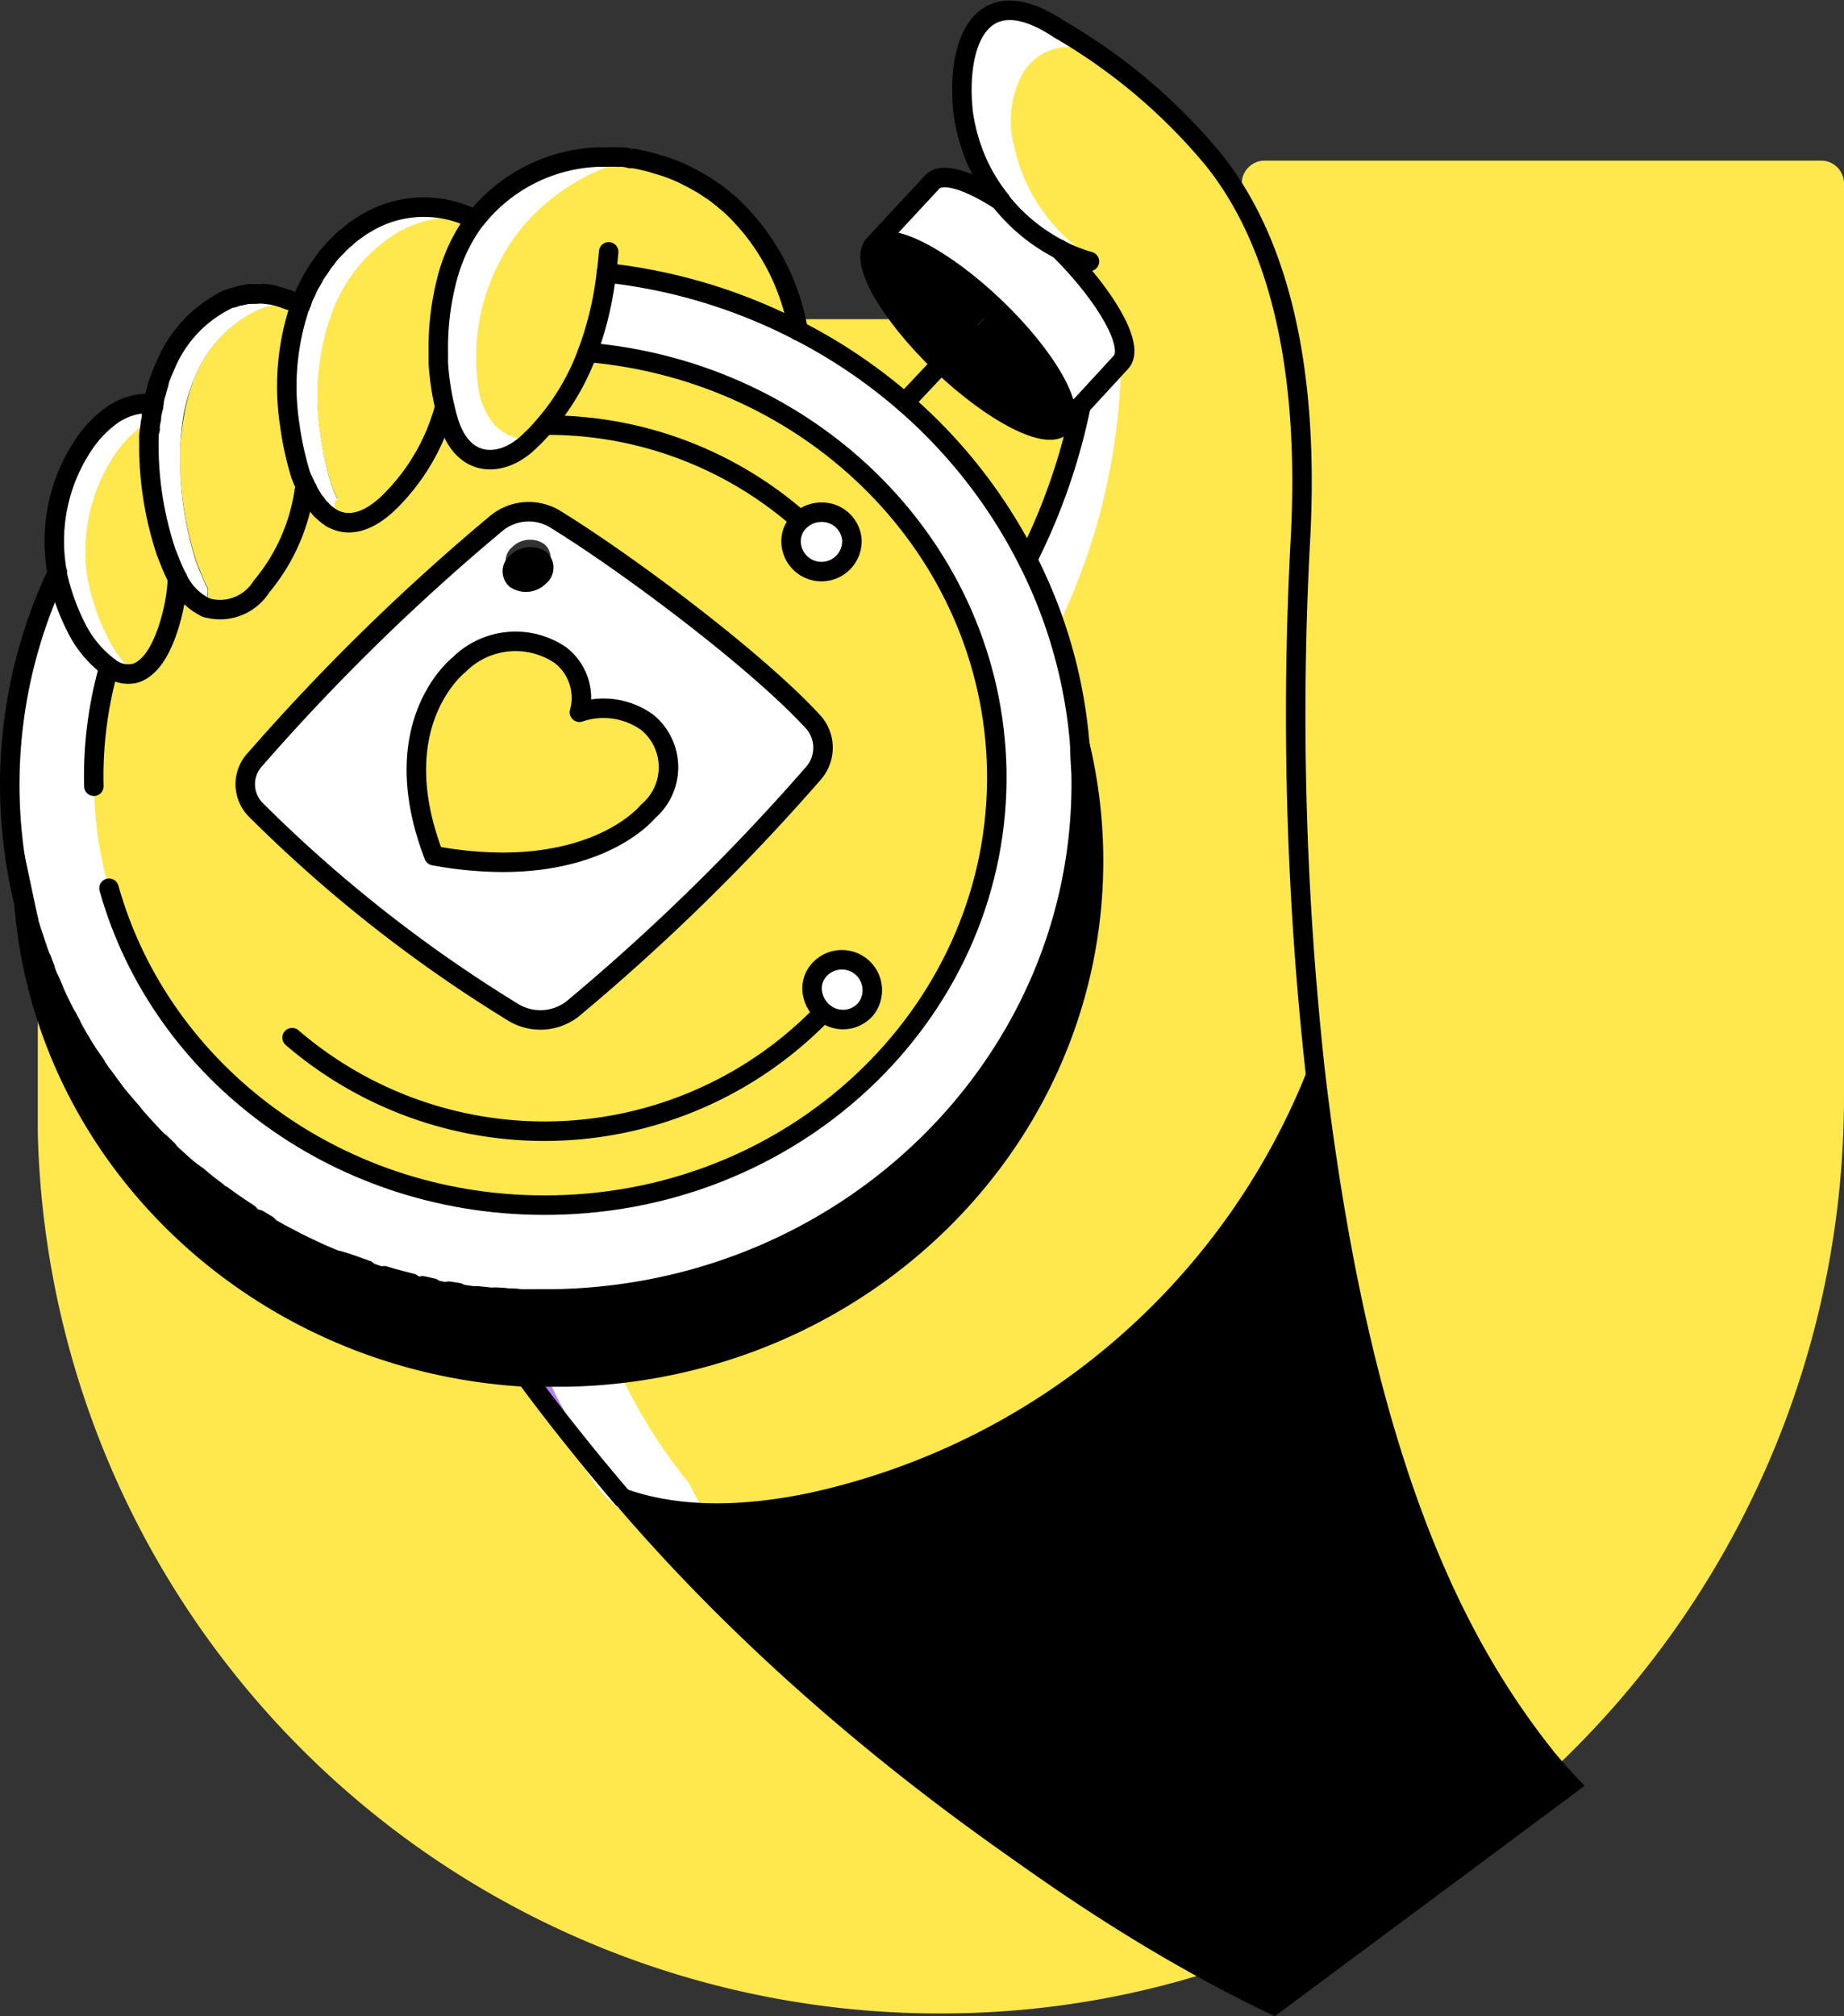 <svg xmlns="http://www.w3.org/2000/svg" width="109.11" height="119.25" viewBox="0 0 109.11 119.25">
  <rect x="0" y="0" width="109.11" height="119.25" fill="#333333" stroke="none"/>
  <g id="SNS_1" transform="translate(-10.156 -4.479)">
    <path id="Path_13712" data-name="Path 13712" d="M66.481,123.56c29.378-.355,52.785-24.844,52.785-54.231V15.3a1.357,1.357,0,0,0-1.322-1.322H84.954A1.357,1.357,0,0,0,83.632,15.3v8.057H49.321a1.358,1.358,0,0,0-1.313,1.322V50.332H13.714a1.349,1.349,0,0,0-1.322,1.313v19.84A53.369,53.369,0,0,0,66.481,123.56Z" fill="#ffe84d"/>
    <path id="Path_13713" data-name="Path 13713" d="M46.437,84.786a31.2,31.2,0,0,0,6.61,9.76c-1.437-.2-2.546.328-3.984.124-3.9-.55-5.661-5.67-6.513-9.521C44.192,84.963,44.769,84.963,46.437,84.786Z" fill="#fff"/>
    <g id="Group_5615" data-name="Group 5615">
      <path id="Path_13714" data-name="Path 13714" d="M103.924,110.1l-18.34,13.629c-12.129-5.75-26.281-16.291-38.553-30.638,3.5,1.233,7.409,1.02,11.073.266a41.7,41.7,0,0,0,29.9-25.243C90.846,91.867,98.326,104.457,103.924,110.1Z"/>
    </g>
    <path id="Path_13715" data-name="Path 13715" d="M42.48,85.886H41.246c1.3,1.774,2.662,3.416,3.966,5.058C44.254,89.249,43.332,87.59,42.48,85.886Z" fill="#b880ff"/>
    <path id="Path_13716" data-name="Path 13716" d="M87.137,36.118c.373-7.56-.452-16.3-5.173-22.182a33.94,33.94,0,0,0-9.13-7.728c-4.7-3.123-6.122.887-5.687,4.924a11.082,11.082,0,0,0,.887,3.061,10.418,10.418,0,0,0,1.34,2.156,10.648,10.648,0,0,0,3.478,2.866c2.866,2.857,4.49,5.794,3.647,6.681L74.12,28.47A36.251,36.251,0,0,1,71,37.476h-.071a29.282,29.282,0,0,1,3.123,11.038,29.372,29.372,0,0,1,.807,6.353C75.114,70.536,63.02,83.641,47.2,85.611a.471.471,0,0,1,.124.106,34.606,34.606,0,0,1,3.283,5.8c.186.39.373.79.568,1.18s.488.825.719,1.242a26.565,26.565,0,0,0,6.211-.586,41.7,41.7,0,0,0,29.9-25.243A193.1,193.1,0,0,1,87.137,36.118Z" fill="#ffe84d"/>
    <path id="Path_13717" data-name="Path 13717" d="M74.369,19.464a10.453,10.453,0,0,1-4.206-6.317,5.9,5.9,0,0,1,.47-4.268,3.221,3.221,0,0,1,3.753-1.491,9.928,9.928,0,0,0-2.848-1.9,3.46,3.46,0,0,0-3.1.293c-1.225.87-1.491,2.591-1.331,4.055A12.278,12.278,0,0,0,74.369,19.464Z" fill="#fff"/>
    <path id="Path_13718" data-name="Path 13718" d="M72.772,41.486A37.453,37.453,0,0,0,76.49,25.914c-.719.612-1.384,1.331-2.1,1.943a37.475,37.475,0,0,1-3.549,9.556C71.734,38.966,71.884,39.942,72.772,41.486Z" fill="#fff"/>
    <path id="Path_13719" data-name="Path 13719" d="M72.843,19.233c2.866,2.857,4.49,5.794,3.647,6.681L74.12,28.47l-1.109,1.189c.887-.887-.887-4.064-3.984-7.01s-6.3-4.6-7.178-3.673l3.478-3.744c.577-.595,2.138-.107,4.019,1.118a10.648,10.648,0,0,0,3.478,2.866Z" fill="#fff"/>
    <path id="Path_13720" data-name="Path 13720" d="M41.22,85.842c-15.758-.887-28.509-12.848-29.7-28.038l.08.319c.044.2.1.39.151.586l.053.177a1.432,1.432,0,0,0,.089.319c.027.106.124.417.2.621.151.479.311.949.488,1.411.062.177.133.355.2.532s.177.461.284.683.142.346.222.515c.257.577.532,1.136.825,1.686a4.337,4.337,0,0,0,.213.4c.355.666.745,1.313,1.162,1.943.089.142.177.293.284.435s.32.479.5.71.337.47.515.7.275.364.417.541.5.612.763.887c.515.6,1.056,1.189,1.633,1.775.142.151.3.3.453.435.426.417.887.816,1.322,1.2q.24.213.479.4c.364.3.736.594,1.118.887a1.773,1.773,0,0,0,.293.213c.373.284.763.55,1.153.808l.435.284q.284.186.559.346c.186.124.373.231.559.337.373.222.763.435,1.153.639s.586.311.887.453c.7.346,1.428.674,2.174.967.177.08.364.151.541.213.364.142.728.275,1.1.39s.674.231,1.02.328.683.2,1.038.293c.2.062.39.106.594.151s.426.106.648.151.4.1.595.133.639.124.967.186l.559.089h.142l.71.1h.275l.772.08h.3a4.837,4.837,0,0,1,.719.053,4.053,4.053,0,0,1,.728.044,4.081,4.081,0,0,0,.736,0h1.313c17.5-.311,31.437-14.2,31.135-31.011a11.659,11.659,0,0,0-.089-1.774,29.365,29.365,0,0,1,.807,6.353c.3,16.859-13.638,30.7-31.144,31.055A18.531,18.531,0,0,1,41.22,85.842Z"/>
    <path id="Path_13721" data-name="Path 13721" d="M57.377,24.033A31.473,31.473,0,0,1,63.695,28.3a30.621,30.621,0,0,1,7.231,9.237,29.279,29.279,0,0,1,3.123,10.976c0,.595.08,1.2.089,1.775.275,16.841-13.664,30.727-31.144,31.037h-2.05a3.956,3.956,0,0,1-.728-.044c-.24-.044-.479,0-.719-.053h-.3l-.772-.08H38.15l-.71-.1H37.3l-.559-.089c-.328-.062-.648-.115-.967-.186l-.595-.133a2.371,2.371,0,0,1-.648-.151l-.594-.151c-.355-.089-.692-.186-1.038-.293s-.683-.2-1.02-.328l-1.1-.39-.559-.284c-.745-.293-1.473-.621-2.174-.967-.3-.142-.6-.293-.887-.452s-.781-.417-1.153-.639l-.559-.337q-.284-.16-.559-.346l-.435-.284c-.39-.257-.772-.523-1.154-.807A1.773,1.773,0,0,1,23,75c-.382-.275-.754-.568-1.118-.887l-.488-.39c-.452-.382-.887-.781-1.322-1.2l-.452-.435a23.733,23.733,0,0,1-1.633-1.775c-.257-.3-.515-.6-.763-.887a4.776,4.776,0,0,1-.417-.541c-.133-.186-.355-.461-.515-.7s-.337-.47-.5-.71L15.488,67c-.417-.63-.808-1.278-1.162-1.943-.071-.133-.151-.266-.213-.4-.293-.55-.568-1.109-.825-1.686-.071-.169-.151-.337-.222-.515s-.2-.453-.284-.683-.142-.355-.2-.532c-.177-.461-.337-.887-.488-1.411-.071-.2-.133-.417-.2-.621s-.062-.213-.089-.319L11.052,55.2a29.352,29.352,0,0,1,2.5-16.859,13.181,13.181,0,0,0,1.331,3.594,6.592,6.592,0,0,0,1.775,2,23.662,23.662,0,0,0-.887,7.027c.257,13.966,12.422,25.066,27.169,24.8s26.441-11.8,26.193-25.74c-.24-13.016-10.825-23.558-24.214-24.7a19.93,19.93,0,0,0,1.118-4.7A32.281,32.281,0,0,1,57.377,24.033Z" fill="#fff"/>
    <path id="Path_13722" data-name="Path 13722" d="M69.027,22.649c3.079,2.946,4.862,6.087,3.984,7.01s-4.09-.727-7.169-3.664l1.774-1.89Z"/>
    <path id="Path_13723" data-name="Path 13723" d="M42.4,29.623a14.056,14.056,0,0,0,2.52-4.3c13.389,1.145,23.957,11.686,24.214,24.7C69.382,63.988,57.6,75.514,42.879,75.753S15.967,64.946,15.71,50.98a23.661,23.661,0,0,1,.887-7.027,1.775,1.775,0,0,0,1.491.355c.834-.222,1.544-1.2,2.059-2.9a11.367,11.367,0,0,0,.479-2.715,3.55,3.55,0,0,0,1.686,1.721c1.145.47,2.36-.124,3.274-1.233a11.392,11.392,0,0,0,2.547-5.714l.16-.08a4.156,4.156,0,0,0,.266.479,3.29,3.29,0,0,0,.275.408,2.705,2.705,0,0,0,.284.337,3.134,3.134,0,0,0,.612.5c1.047.6,2.3.239,3.629-1.154a12.37,12.37,0,0,0,3.008-5.2h.1c.044.2.1.39.151.577.834,2.919,3.159,2.831,4.738,1.349A12.188,12.188,0,0,0,42.4,29.623ZM57.484,35.24a1.659,1.659,0,0,0-.532,1.242,1.775,1.775,0,1,0,1.775-1.775,1.819,1.819,0,0,0-1.233.532ZM27.44,65.851a1.668,1.668,0,0,0,.417-1.127A1.775,1.775,0,1,0,26.083,66.5a1.845,1.845,0,0,0,1.358-.648ZM58.877,64.36a1.846,1.846,0,0,0,1.171.39,1.7,1.7,0,1,0-1.828-1.677,1.642,1.642,0,0,0,.657,1.287Zm-.648-14.081a2.289,2.289,0,0,0-.053-3.177c-3.319-3.549-10.869-9.272-15.208-11.916a3.008,3.008,0,0,0-3.434.266A126.771,126.771,0,0,0,25.249,49.4a2.147,2.147,0,0,0,.1,3.026A82.7,82.7,0,0,0,40.634,64.4a3.106,3.106,0,0,0,3.434-.24A125.564,125.564,0,0,0,58.229,50.279Z" fill="#ffe84d"/>
    <path id="Path_13724" data-name="Path 13724" d="M69.027,22.649,67.617,24.1l-1.775,1.89c-3.079-2.955-4.862-6.087-3.984-7.01S65.94,19.7,69.027,22.649Z"/>
    <path id="Path_13725" data-name="Path 13725" d="M57.493,35.24a1.82,1.82,0,0,1,1.233-.5,1.713,1.713,0,1,1-1.775,1.775,1.659,1.659,0,0,1,.541-1.278Z" fill="#fff"/>
    <path id="Path_13726" data-name="Path 13726" d="M58.176,47.1a2.289,2.289,0,0,1,.053,3.2,125.569,125.569,0,0,1-14.2,13.877,3.106,3.106,0,0,1-3.434.24,82.693,82.693,0,0,1-15.252-12,2.147,2.147,0,0,1-.1-3.026A126.778,126.778,0,0,1,39.534,35.426a3.008,3.008,0,0,1,3.434-.266C47.306,37.8,54.857,43.492,58.176,47.1ZM48.5,52.426a3.376,3.376,0,0,0-.044-5.235A4.436,4.436,0,0,0,44.44,46.6,3.176,3.176,0,0,0,43.3,43.208a4.729,4.729,0,0,0-5.989.586s-4.49,3.478-1.482,11.3a22.744,22.744,0,0,0,4.073.39C46.091,55.443,48.5,52.426,48.5,52.426ZM42.347,38.3a1.065,1.065,0,0,0,0-1.65,1.491,1.491,0,0,0-1.881.186,1.056,1.056,0,0,0,0,1.641,1.473,1.473,0,0,0,1.881-.177Z" fill="#fff"/>
    <path id="Path_13727" data-name="Path 13727" d="M57.377,24.033a32.28,32.28,0,0,0-11.331-3.389,19.93,19.93,0,0,1-1.118,4.7,14.053,14.053,0,0,1-2.52,4.3,10.641,10.641,0,0,1-.816.887,1.671,1.671,0,0,1-.178.177c-1.579,1.482-3.9,1.57-4.738-1.349-.053-.186-.106-.382-.151-.577A15.538,15.538,0,0,1,36.1,26v-.666a16.1,16.1,0,0,1,.524-4.321,10.177,10.177,0,0,1,1.491-3.265,1.77,1.77,0,0,1,.16-.2,9.76,9.76,0,0,1,9.29-3.6,11.384,11.384,0,0,1,5.8,2.786A13.221,13.221,0,0,1,57.377,24.033Z" fill="#ffe84d"/>
    <path id="Path_13728" data-name="Path 13728" d="M48.451,47.2a3.376,3.376,0,0,1,.044,5.235s-2.4,3.008-8.6,3.008a22.745,22.745,0,0,1-4.073-.355c-3.008-7.781,1.482-11.251,1.482-11.251a4.729,4.729,0,0,1,5.989-.586,3.176,3.176,0,0,1,1.145,3.389,4.436,4.436,0,0,1,4.011.559Z" fill="#ffe84d"/>
    <path id="Path_13729" data-name="Path 13729" d="M42.462,37.112a1.216,1.216,0,0,1,0,1.881,1.677,1.677,0,0,1-2.138.2,1.207,1.207,0,0,1,.009-1.854,1.694,1.694,0,0,1,2.129-.231Z"/>
    <path id="Path_13730" data-name="Path 13730" d="M38.407,81.095l.772.08Z"/>
    <path id="Path_13731" data-name="Path 13731" d="M38.247,17.494a1.776,1.776,0,0,0-.16.2A10.177,10.177,0,0,0,36.6,20.963a16.109,16.109,0,0,0-.524,4.321v.666a15.548,15.548,0,0,0,.426,2.786h-.1a12.368,12.368,0,0,1-3.008,5.2c-1.331,1.393-2.582,1.775-3.629,1.154a6.545,6.545,0,0,0,.2-1.047l.16-.08a6.3,6.3,0,0,1-.382-.887A18.637,18.637,0,0,1,29.09,30.1a14.827,14.827,0,0,1,.515-6.717.848.848,0,0,1,.115-.3,9.237,9.237,0,0,1,3.9-4.871,6.93,6.93,0,0,1,4.507-.887Z" fill="#ffe84d"/>
    <path id="Path_13732" data-name="Path 13732" d="M38.114,17.387a6.93,6.93,0,0,0-4.507.887,9.236,9.236,0,0,0-3.869,4.871,1.054,1.054,0,0,1-.115.3,14.827,14.827,0,0,0-.515,6.717,18.637,18.637,0,0,0,.648,2.972,6.3,6.3,0,0,0,.382.887l-.16.08a6.543,6.543,0,0,1-.2,1.047,3.13,3.13,0,0,1-.612-.5c-.1-.106-.186-.213-.284-.337s-.186-.257-.275-.408l-.266-.479a1.863,1.863,0,0,1-.133-.266l-.124-.257c-.053-.115-.1-.231-.142-.346a18.635,18.635,0,0,1-.648-2.972,14.826,14.826,0,0,1,.515-6.717.845.845,0,0,1,.115-.3.753.753,0,0,1,.08-.2c.062-.186.142-.364.213-.532a.543.543,0,0,1,.062-.124c.1-.2.2-.408.311-.6a.5.5,0,0,1,.08-.151c.106-.186.213-.364.337-.541l.089-.133a4.742,4.742,0,0,1,.364-.5l.053-.08.39-.452c.062-.062.115-.124.177-.177s.275-.284.417-.408a.77.77,0,0,1,.1-.08,6.533,6.533,0,0,1,.541-.444l.1-.071c.2-.133.39-.266.594-.382a6.637,6.637,0,0,1,6.282-.311Z" fill="#fff"/>
    <path id="Path_13733" data-name="Path 13733" d="M37.422,80.962l.71.1Z"/>
    <path id="Path_13734" data-name="Path 13734" d="M31.832,17.671c-.2.115-.4.248-.594.382A6.805,6.805,0,0,0,31.832,17.671Z" fill="#b880ff"/>
    <path id="Path_13735" data-name="Path 13735" d="M31.14,18.124a6.533,6.533,0,0,0-.541.444C30.776,18.408,30.954,18.266,31.14,18.124Z" fill="#b880ff"/>
    <path id="Path_13736" data-name="Path 13736" d="M30.5,18.647c-.142.124-.284.266-.417.408C30.217,18.913,30.359,18.781,30.5,18.647Z" fill="#b880ff"/>
    <path id="Path_13737" data-name="Path 13737" d="M29.907,19.233l-.39.452C29.685,19.526,29.774,19.375,29.907,19.233Z" fill="#b880ff"/>
    <path id="Path_13738" data-name="Path 13738" d="M29.463,19.765a4.713,4.713,0,0,0-.364.5C29.215,20.094,29.33,19.925,29.463,19.765Z" fill="#b880ff"/>
    <path id="Path_13739" data-name="Path 13739" d="M28.878,34.281c.1.124.186.231.284.337A2.713,2.713,0,0,1,28.878,34.281Z" fill="#b880ff"/>
    <path id="Path_13740" data-name="Path 13740" d="M29.011,20.4c-.124.177-.231.355-.337.541A4.97,4.97,0,0,1,29.011,20.4Z" fill="#b880ff"/>
    <path id="Path_13741" data-name="Path 13741" d="M28.594,33.864c.089.151.186.284.275.408A3.272,3.272,0,0,1,28.594,33.864Z" fill="#b880ff"/>
    <path id="Path_13742" data-name="Path 13742" d="M28.327,33.385l.266.479A4.147,4.147,0,0,1,28.327,33.385Z" fill="#b880ff"/>
    <path id="Path_13743" data-name="Path 13743" d="M28.594,21.087c-.115.2-.213.4-.311.6A5.533,5.533,0,0,1,28.594,21.087Z" fill="#b880ff"/>
    <path id="Path_13744" data-name="Path 13744" d="M28.194,33.119a1.857,1.857,0,0,0,.133.266l-.16.08a11.392,11.392,0,0,1-2.546,5.714,2.886,2.886,0,0,1-3.274,1.233,8.445,8.445,0,0,0,.124-1.118l-.071-.133c-.142-.284-.266-.577-.39-.887s-.2-.488-.284-.754a20.011,20.011,0,0,1-.914-5.821v-.683a17.236,17.236,0,0,1,.249-2.023,10.939,10.939,0,0,1,.639-2.245A7.533,7.533,0,0,1,25.009,23a4.7,4.7,0,0,1,2.715-.524l.133.053c-.044.1-.08.2-.115.3a14.827,14.827,0,0,0-.515,6.717,18.637,18.637,0,0,0,.683,2.99c.044.115.089.231.142.346A1.409,1.409,0,0,0,28.194,33.119Z" fill="#ffe84d"/>
    <path id="Path_13745" data-name="Path 13745" d="M28.221,21.815c-.071.169-.151.346-.213.532A4.429,4.429,0,0,1,28.221,21.815Z" fill="#b880ff"/>
    <path id="Path_13746" data-name="Path 13746" d="M28.088,32.906l.107.24A1.417,1.417,0,0,1,28.088,32.906Z" fill="#fff"/>
    <path id="Path_13747" data-name="Path 13747" d="M27.147,77.581c.293.16.594.311.887.452C27.733,77.892,27.44,77.741,27.147,77.581Z"/>
    <path id="Path_13748" data-name="Path 13748" d="M27.759,22.472A4.7,4.7,0,0,0,25.044,23,7.533,7.533,0,0,0,21.7,26.748a10.943,10.943,0,0,0-.683,2.245,17.264,17.264,0,0,0-.2,2.023V31.7a20.01,20.01,0,0,0,.887,5.838c.089.266.186.523.284.754s.248.586.39.887l.071.133a8.445,8.445,0,0,1-.124,1.118,3.549,3.549,0,0,1-1.686-1.721l-.071-.133c-.142-.284-.266-.577-.39-.887s-.2-.488-.284-.754a20.006,20.006,0,0,1-.923-5.8v-.683a2.307,2.307,0,0,1,.044-.55,4.973,4.973,0,0,1,.062-.523c.062-.177,0-.319.062-.479l.053-.319v-.31c0-.053.08-.355.124-.532s.1-.355.151-.524a10.122,10.122,0,0,1,.461-1.065,7.533,7.533,0,0,1,3.31-3.753l.24-.133a4.449,4.449,0,0,1,.479-.186,2.567,2.567,0,0,1,.346-.107,4.128,4.128,0,0,1,.559-.106h.417a4.145,4.145,0,0,1,.47,0l.479.062a5.325,5.325,0,0,1,.932.284A2.186,2.186,0,0,1,27.759,22.472Z" fill="#fff"/>
    <path id="Path_13749" data-name="Path 13749" d="M27.76,22.472c-.186-.106-.373-.2-.568-.284A4.244,4.244,0,0,1,27.76,22.472Z" fill="#b880ff"/>
    <path id="Path_13750" data-name="Path 13750" d="M26.26,21.9l-.479-.062Z" fill="#fff"/>
    <path id="Path_13751" data-name="Path 13751" d="M24.894,21.868a4.13,4.13,0,0,0-.559.107A4.892,4.892,0,0,1,24.894,21.868Z" fill="#fff"/>
    <path id="Path_13752" data-name="Path 13752" d="M23.474,22.259a2.664,2.664,0,0,1,.479-.186A4.421,4.421,0,0,0,23.474,22.259Z" fill="#b880ff"/>
    <path id="Path_13753" data-name="Path 13753" d="M20.59,38.558l.071.133a11.368,11.368,0,0,1-.479,2.715c-.515,1.7-1.224,2.662-2.058,2.9a7.216,7.216,0,0,1-1.429-1.775,13.186,13.186,0,0,1-1.331-3.593,2.4,2.4,0,0,1-.071-.346,10.247,10.247,0,0,1,1.633-7.249,6.7,6.7,0,0,1,1.642-1.712,3.076,3.076,0,0,1,.524-.3c0,.177-.044.346-.053.515a3,3,0,0,1-.044.55v.683a20.005,20.005,0,0,0,.932,5.856c.089.266.186.524.284.754S20.448,38.274,20.59,38.558Z" fill="#ffe84d"/>
    <path id="Path_13754" data-name="Path 13754" d="M19.552,27.174c-.053.169-.107.346-.151.524C19.445,27.52,19.49,27.352,19.552,27.174Z" fill="#fff"/>
    <path id="Path_13755" data-name="Path 13755" d="M19.4,27.7c-.044.177-.089.355-.124.532C19.313,28.053,19.348,27.875,19.4,27.7Z" fill="#fff"/>
    <path id="Path_13756" data-name="Path 13756" d="M19.242,28.39v.151l-.053.319a4.3,4.3,0,0,1-.071.488,3.077,3.077,0,0,0-.524.3,6.7,6.7,0,0,0-1.641,1.712,10.248,10.248,0,0,0-1.633,7.249,2.416,2.416,0,0,0,.071.346,13.184,13.184,0,0,0,1.331,3.593,7.21,7.21,0,0,0,1.428,1.775,1.775,1.775,0,0,1-1.491-.355,6.592,6.592,0,0,1-1.775-2,13.186,13.186,0,0,1-1.331-3.594,2.4,2.4,0,0,1-.071-.346,10.247,10.247,0,0,1,1.633-7.249,6.7,6.7,0,0,1,1.642-1.712,3.815,3.815,0,0,1,2.218-.71Z" fill="#fff"/>
    <path id="Path_13757" data-name="Path 13757" d="M19.215,28.541l-.053.319Z" fill="#fff"/>
    <path id="Path_13758" data-name="Path 13758" d="M19.162,28.86a4.411,4.411,0,0,1-.062.479C19.108,29.188,19.135,29.029,19.162,28.86Z" fill="#fff"/>
    <path id="Path_13759" data-name="Path 13759" d="M19.1,29.357a4.98,4.98,0,0,1-.062.524,1.725,1.725,0,0,1,.053-.515Z" fill="#b880ff"/>
    <path id="Path_13760" data-name="Path 13760" d="M11.939,59.205c.062.2.124.417.2.621A3.155,3.155,0,0,1,11.939,59.205Z"/>
    <path id="Path_13761" data-name="Path 13761" d="M11.629,58.123c.044.2.1.39.151.586C11.726,58.513,11.673,58.318,11.629,58.123Z"/>
    <path id="Path_13762" data-name="Path 13762" d="M41.069,17.9a12.2,12.2,0,0,0-2.662,9.1,4.525,4.525,0,0,0,.967,2.555,2.839,2.839,0,0,0,2.174.932h.062a1.669,1.669,0,0,1-.177.177c-1.579,1.482-3.9,1.571-4.738-1.349-.053-.186-.106-.382-.151-.577a15.547,15.547,0,0,1-.426-2.786v-.665a16.107,16.107,0,0,1,.523-4.321,10.175,10.175,0,0,1,1.491-3.265,1.756,1.756,0,0,1,.16-.2,9.76,9.76,0,0,1,9.29-3.6A12.182,12.182,0,0,0,41.069,17.9Z" fill="#fff"/>
    <path id="Path_13763" data-name="Path 13763" d="M46.047,20.617c.044-.408.089-.816.124-1.242" fill="none" stroke="#000" stroke-linecap="round" stroke-linejoin="round" stroke-width="1.153"/>
    <path id="Path_13764" data-name="Path 13764" d="M46.038,20.617a19.93,19.93,0,0,1-1.118,4.7,14.056,14.056,0,0,1-2.52,4.3c-.151.177-.3.346-.461.515a4.1,4.1,0,0,1-.355.346,1.68,1.68,0,0,1-.178.177c-1.579,1.482-3.9,1.57-4.738-1.349-.053-.186-.106-.381-.151-.577a15.538,15.538,0,0,1-.426-2.786v-.666a16.1,16.1,0,0,1,.523-4.321A10.177,10.177,0,0,1,38.105,17.7a1.787,1.787,0,0,1,.16-.2,9.671,9.671,0,0,1,7.2-3.727h.479a7.7,7.7,0,0,1,.79,0h.044a1.952,1.952,0,0,1,.674.08h.168a6.765,6.765,0,0,1,.736.151,6.458,6.458,0,0,1,.71.2,7.92,7.92,0,0,1,.887.293c.249.1.5.2.745.328s.426.213.63.328l.2.115a4.908,4.908,0,0,1,.426.257l.249.169a4.142,4.142,0,0,1,.452.319c.124.1.248.186.364.293s.266.213.39.328a13.221,13.221,0,0,1,3.975,7.409" fill="none" stroke="#000" stroke-linecap="round" stroke-linejoin="round" stroke-width="1.153"/>
    <path id="Path_13765" data-name="Path 13765" d="M29.774,35.116c1.047.6,2.3.239,3.629-1.153a12.368,12.368,0,0,0,3.008-5.2" fill="none" stroke="#000" stroke-linecap="round" stroke-linejoin="round" stroke-width="1.153"/>
    <path id="Path_13766" data-name="Path 13766" d="M28.878,34.281a2.713,2.713,0,0,0,.284.337" fill="none" stroke="#000" stroke-linecap="round" stroke-linejoin="round" stroke-width="1.153"/>
    <path id="Path_13767" data-name="Path 13767" d="M28.327,33.385a4.147,4.147,0,0,0,.266.479,3.283,3.283,0,0,0,.275.408" fill="none" stroke="#000" stroke-linecap="round" stroke-linejoin="round" stroke-width="1.153"/>
    <path id="Path_13768" data-name="Path 13768" d="M28.088,32.906l.107.24" fill="none" stroke="#000" stroke-linecap="round" stroke-linejoin="round" stroke-width="1.153"/>
    <path id="Path_13769" data-name="Path 13769" d="M28.221,21.815a4.429,4.429,0,0,0-.213.532" fill="none" stroke="#000" stroke-linecap="round" stroke-linejoin="round" stroke-width="1.153"/>
    <path id="Path_13770" data-name="Path 13770" d="M28.594,21.087a5.533,5.533,0,0,0-.311.6" fill="none" stroke="#000" stroke-linecap="round" stroke-linejoin="round" stroke-width="1.153"/>
    <path id="Path_13771" data-name="Path 13771" d="M29.011,20.4a4.97,4.97,0,0,0-.337.541" fill="none" stroke="#000" stroke-linecap="round" stroke-linejoin="round" stroke-width="1.153"/>
    <path id="Path_13772" data-name="Path 13772" d="M29.463,19.765c-.133.16-.248.328-.364.5" fill="none" stroke="#000" stroke-linecap="round" stroke-linejoin="round" stroke-width="1.153"/>
    <path id="Path_13773" data-name="Path 13773" d="M29.907,19.233c-.133.142-.257.293-.39.452" fill="none" stroke="#000" stroke-linecap="round" stroke-linejoin="round" stroke-width="1.153"/>
    <path id="Path_13774" data-name="Path 13774" d="M30.5,18.647c-.142.133-.284.266-.417.408" fill="none" stroke="#000" stroke-linecap="round" stroke-linejoin="round" stroke-width="1.153"/>
    <path id="Path_13775" data-name="Path 13775" d="M31.14,18.124c-.186.142-.364.284-.541.444" fill="none" stroke="#000" stroke-linecap="round" stroke-linejoin="round" stroke-width="1.153"/>
    <path id="Path_13776" data-name="Path 13776" d="M31.832,17.671c-.2.115-.4.248-.594.382" fill="none" stroke="#000" stroke-linecap="round" stroke-linejoin="round" stroke-width="1.153"/>
    <path id="Path_13777" data-name="Path 13777" d="M27.192,22.188a4.244,4.244,0,0,1,.568.284h0" fill="none" stroke="#000" stroke-linecap="round" stroke-linejoin="round" stroke-width="1.153"/>
    <path id="Path_13778" data-name="Path 13778" d="M25.781,21.842l.479.062" fill="none" stroke="#000" stroke-linecap="round" stroke-linejoin="round" stroke-width="1.153"/>
    <path id="Path_13779" data-name="Path 13779" d="M24.973,21.859h.337" fill="none" stroke="#000" stroke-linecap="round" stroke-linejoin="round" stroke-width="1.153"/>
    <path id="Path_13780" data-name="Path 13780" d="M24.361,21.975a4.129,4.129,0,0,1,.559-.107" fill="none" stroke="#000" stroke-linecap="round" stroke-linejoin="round" stroke-width="1.153"/>
    <path id="Path_13781" data-name="Path 13781" d="M23.474,22.259a2.664,2.664,0,0,1,.479-.186" fill="none" stroke="#000" stroke-linecap="round" stroke-linejoin="round" stroke-width="1.153"/>
    <path id="Path_13782" data-name="Path 13782" d="M19.277,28.23A2.311,2.311,0,0,1,19.4,27.7c.044-.177.1-.355.151-.524" fill="none" stroke="#000" stroke-linecap="round" stroke-linejoin="round" stroke-width="1.153"/>
    <path id="Path_13783" data-name="Path 13783" d="M19.038,29.863a1.724,1.724,0,0,1,.053-.515c.053-.177,0-.319.071-.488l.053-.319" fill="none" stroke="#000" stroke-linecap="round" stroke-linejoin="round" stroke-width="1.153"/>
    <path id="Path_13784" data-name="Path 13784" d="M28.168,33.465a11.393,11.393,0,0,1-2.546,5.714,2.886,2.886,0,0,1-3.274,1.233" fill="none" stroke="#000" stroke-linecap="round" stroke-linejoin="round" stroke-width="1.153"/>
    <path id="Path_13785" data-name="Path 13785" d="M31.832,17.671a6.637,6.637,0,0,1,6.282-.284" fill="none" stroke="#000" stroke-linecap="round" stroke-linejoin="round" stroke-width="1.153"/>
    <path id="Path_13786" data-name="Path 13786" d="M31.14,18.124l.1-.071" fill="none" stroke="#000" stroke-linecap="round" stroke-linejoin="round" stroke-width="1.153"/>
    <path id="Path_13787" data-name="Path 13787" d="M30.5,18.647a.77.77,0,0,1,.1-.08" fill="none" stroke="#000" stroke-linecap="round" stroke-linejoin="round" stroke-width="1.153"/>
    <path id="Path_13788" data-name="Path 13788" d="M29.907,19.233c.062-.062.115-.124.177-.177" fill="none" stroke="#000" stroke-linecap="round" stroke-linejoin="round" stroke-width="1.153"/>
    <path id="Path_13789" data-name="Path 13789" d="M29.463,19.765l.053-.08" fill="none" stroke="#000" stroke-linecap="round" stroke-linejoin="round" stroke-width="1.153"/>
    <path id="Path_13790" data-name="Path 13790" d="M29.011,20.4l.089-.133" fill="none" stroke="#000" stroke-linecap="round" stroke-linejoin="round" stroke-width="1.153"/>
    <path id="Path_13791" data-name="Path 13791" d="M28.594,21.087a.5.5,0,0,1,.08-.151" fill="none" stroke="#000" stroke-linecap="round" stroke-linejoin="round" stroke-width="1.153"/>
    <path id="Path_13792" data-name="Path 13792" d="M28.221,21.815a.538.538,0,0,1,.062-.124" fill="none" stroke="#000" stroke-linecap="round" stroke-linejoin="round" stroke-width="1.153"/>
    <path id="Path_13793" data-name="Path 13793" d="M28.088,32.906c-.053-.115-.1-.231-.142-.346a18.638,18.638,0,0,1-.648-2.972,14.825,14.825,0,0,1,.515-6.717.845.845,0,0,1,.115-.3.753.753,0,0,1,.08-.2" fill="none" stroke="#000" stroke-linecap="round" stroke-linejoin="round" stroke-width="1.153"/>
    <path id="Path_13794" data-name="Path 13794" d="M28.327,33.385a1.857,1.857,0,0,1-.133-.266" fill="none" stroke="#000" stroke-linecap="round" stroke-linejoin="round" stroke-width="1.153"/>
    <path id="Path_13795" data-name="Path 13795" d="M28.877,34.281l-.008-.008" fill="none" stroke="#000" stroke-linecap="round" stroke-linejoin="round" stroke-width="1.153"/>
    <path id="Path_13796" data-name="Path 13796" d="M29.774,35.116a3.134,3.134,0,0,1-.612-.5" fill="none" stroke="#000" stroke-linecap="round" stroke-linejoin="round" stroke-width="1.153"/>
    <path id="Path_13797" data-name="Path 13797" d="M23.989,22.081a2.58,2.58,0,0,1,.346-.106,4.449,4.449,0,0,1,.559-.107h.417a4.192,4.192,0,0,1,.47,0l.479.062a5.326,5.326,0,0,1,.932.284" fill="none" stroke="#000" stroke-linecap="round" stroke-linejoin="round" stroke-width="1.153"/>
    <path id="Path_13798" data-name="Path 13798" d="M19.242,28.39v-.16a4.09,4.09,0,0,1,.124-.532c.053-.177.089-.346.151-.524a10.143,10.143,0,0,1,.408-1.029,7.534,7.534,0,0,1,3.31-3.753l.24-.133" fill="none" stroke="#000" stroke-linecap="round" stroke-linejoin="round" stroke-width="1.153"/>
    <path id="Path_13799" data-name="Path 13799" d="M22.347,40.412a3.549,3.549,0,0,1-1.686-1.721l-.071-.133c-.142-.284-.266-.577-.39-.887s-.2-.488-.284-.754a20.008,20.008,0,0,1-.949-5.785v-.683a2.308,2.308,0,0,1,.044-.55" fill="none" stroke="#000" stroke-linecap="round" stroke-linejoin="round" stroke-width="1.153"/>
    <path id="Path_13800" data-name="Path 13800" d="M19.242,28.39v.151" fill="none" stroke="#000" stroke-linecap="round" stroke-linejoin="round" stroke-width="1.153"/>
    <path id="Path_13801" data-name="Path 13801" d="M13.554,38.354a2.4,2.4,0,0,1-.071-.346,10.248,10.248,0,0,1,1.633-7.249,6.7,6.7,0,0,1,1.642-1.712,3.815,3.815,0,0,1,2.218-.71" fill="none" stroke="#000" stroke-linecap="round" stroke-linejoin="round" stroke-width="1.153"/>
    <path id="Path_13802" data-name="Path 13802" d="M20.661,38.691a11.362,11.362,0,0,1-.479,2.715c-.515,1.7-1.225,2.662-2.059,2.9a1.775,1.775,0,0,1-1.491-.355,6.593,6.593,0,0,1-1.775-2,13.189,13.189,0,0,1-1.331-3.594" fill="none" stroke="#000" stroke-linecap="round" stroke-linejoin="round" stroke-width="1.153"/>
    <path id="Path_13803" data-name="Path 13803" d="M72.843,19.233a9.209,9.209,0,0,0,1.775.71" fill="none" stroke="#000" stroke-linecap="round" stroke-linejoin="round" stroke-width="1.153"/>
    <path id="Path_13804" data-name="Path 13804" d="M69.356,16.358a10.647,10.647,0,0,0,3.478,2.866" fill="none" stroke="#000" stroke-linecap="round" stroke-linejoin="round" stroke-width="1.153"/>
    <path id="Path_13805" data-name="Path 13805" d="M47.031,93.091c10.389,12.146,23.4,21.564,34.116,27.657m20.407-12.422c-4.88-6.211-10.709-16.486-13.549-40.239a193.077,193.077,0,0,1-.887-32c.373-7.56-.452-16.3-5.173-22.182a33.94,33.94,0,0,0-9.112-7.7c-4.7-3.123-6.122.887-5.687,4.924a11.082,11.082,0,0,0,.887,3.061,10.418,10.418,0,0,0,1.34,2.156" fill="none" stroke="#000" stroke-linecap="round" stroke-linejoin="round" stroke-width="1.153"/>
    <path id="Path_13806" data-name="Path 13806" d="M41.22,85.842c1.863,2.52,3.8,4.933,5.776,7.249" fill="none" stroke="#000" stroke-linecap="round" stroke-linejoin="round" stroke-width="1.153"/>
    <path id="Path_13807" data-name="Path 13807" d="M47.022,93.091c3.5,1.233,7.409,1.02,11.073.266A41.7,41.7,0,0,0,88,68.114" fill="none" stroke="#000" stroke-linecap="round" stroke-linejoin="round" stroke-width="1.153"/>
    <path id="Path_13808" data-name="Path 13808" d="M11.052,55.2l.781,3.682" fill="none" stroke="#000" stroke-linecap="round" stroke-linejoin="round" stroke-width="1.153"/>
    <path id="Path_13809" data-name="Path 13809" d="M15.71,50.98a23.661,23.661,0,0,1,.887-7.027" fill="none" stroke="#000" stroke-linecap="round" stroke-linejoin="round" stroke-width="1.153"/>
    <path id="Path_13810" data-name="Path 13810" d="M44.92,25.32c13.389,1.145,23.957,11.686,24.214,24.7C69.382,63.988,57.6,75.514,42.879,75.753c-12.537.222-23.2-7.764-26.273-18.74" fill="none" stroke="#000" stroke-linecap="round" stroke-linejoin="round" stroke-width="1.153"/>
    <path id="Path_13811" data-name="Path 13811" d="M42.4,29.623A22.608,22.608,0,0,1,57.484,35.24" fill="none" stroke="#000" stroke-linecap="round" stroke-linejoin="round" stroke-width="1.153"/>
    <path id="Path_13812" data-name="Path 13812" d="M60.563,36.455a1.8,1.8,0,0,1-3.6.062,1.659,1.659,0,0,1,.532-1.242,1.819,1.819,0,0,1,1.233-.5,1.775,1.775,0,0,1,1.837,1.677Z" fill="none" stroke="#000" stroke-linecap="round" stroke-linejoin="round" stroke-width="1.153"/>
    <path id="Path_13813" data-name="Path 13813" d="M58.877,64.36A22.91,22.91,0,0,1,27.44,65.851" fill="none" stroke="#000" stroke-linecap="round" stroke-linejoin="round" stroke-width="1.153"/>
    <path id="Path_13814" data-name="Path 13814" d="M63.7,28.274l2.147-2.28,1.766-1.89" fill="none" stroke="#000" stroke-linecap="round" stroke-linejoin="round" stroke-width="1.153"/>
    <path id="Path_13815" data-name="Path 13815" d="M69.027,22.649c3.079,2.946,4.862,6.087,3.984,7.01s-4.09-.728-7.169-3.664c-3.079-2.955-4.862-6.087-3.984-7.01S65.94,19.7,69.027,22.649Z" fill="none" stroke="#000" stroke-linecap="round" stroke-linejoin="round" stroke-width="1.153"/>
    <path id="Path_13816" data-name="Path 13816" d="M61.849,18.976l3.478-3.744c.577-.595,2.138-.107,4.019,1.118" fill="none" stroke="#000" stroke-linecap="round" stroke-linejoin="round" stroke-width="1.153"/>
    <path id="Path_13817" data-name="Path 13817" d="M72.834,19.224c2.866,2.857,4.49,5.794,3.647,6.681L74.12,28.47l-1.109,1.189" fill="none" stroke="#000" stroke-linecap="round" stroke-linejoin="round" stroke-width="1.153"/>
    <path id="Path_13818" data-name="Path 13818" d="M48.451,47.2a4.436,4.436,0,0,0-4.011-.595A3.177,3.177,0,0,0,43.3,43.216a4.729,4.729,0,0,0-5.989.586s-4.49,3.469-1.482,11.286a22.745,22.745,0,0,0,4.073.39c6.211,0,8.6-3.008,8.6-3.008A3.43,3.43,0,0,0,48.451,47.2Z" fill="none" stroke="#000" stroke-linecap="round" stroke-linejoin="round" stroke-width="1.153"/>
    <path id="Path_13819" data-name="Path 13819" d="M58.229,50.279a125.57,125.57,0,0,1-14.2,13.877,3.106,3.106,0,0,1-3.434.24,82.692,82.692,0,0,1-15.252-11.97,2.147,2.147,0,0,1-.1-3.026A126.778,126.778,0,0,1,39.534,35.426a3.008,3.008,0,0,1,3.434-.266c4.339,2.662,11.89,8.332,15.208,11.916a2.289,2.289,0,0,1,.053,3.2Z" fill="none" stroke="#000" stroke-linecap="round" stroke-linejoin="round" stroke-width="1.153"/>
    <path id="Path_13820" data-name="Path 13820" d="M11.549,57.8l-.16-.71c-.053-.24-.1-.47-.142-.71s-.044-.24-.062-.355q-.08-.417-.133-.825a29.352,29.352,0,0,1,2.5-16.859h0" fill="none" stroke="#000" stroke-linecap="round" stroke-linejoin="round" stroke-width="1.153"/>
    <path id="Path_13821" data-name="Path 13821" d="M12.826,61.77c-.071-.177-.142-.355-.2-.532" fill="none" stroke="#000" stroke-linecap="round" stroke-linejoin="round" stroke-width="1.153"/>
    <path id="Path_13822" data-name="Path 13822" d="M13.314,62.967c-.071-.169-.151-.337-.222-.515" fill="none" stroke="#000" stroke-linecap="round" stroke-linejoin="round" stroke-width="1.153"/>
    <path id="Path_13823" data-name="Path 13823" d="M14.352,65.053c-.071-.133-.151-.266-.213-.4" fill="none" stroke="#000" stroke-linecap="round" stroke-linejoin="round" stroke-width="1.153"/>
    <path id="Path_13824" data-name="Path 13824" d="M15.8,67.43,15.488,67" fill="none" stroke="#000" stroke-linecap="round" stroke-linejoin="round" stroke-width="1.153"/>
    <path id="Path_13825" data-name="Path 13825" d="M17.99,70.3c-.257-.3-.515-.6-.763-.887a4.758,4.758,0,0,1-.417-.541c-.133-.186-.355-.461-.515-.7" fill="none" stroke="#000" stroke-linecap="round" stroke-linejoin="round" stroke-width="1.153"/>
    <path id="Path_13826" data-name="Path 13826" d="M20.076,72.488l-.453-.435" fill="none" stroke="#000" stroke-linecap="round" stroke-linejoin="round" stroke-width="1.153"/>
    <path id="Path_13827" data-name="Path 13827" d="M22.995,74.955c-.382-.275-.754-.568-1.118-.887l-.479-.346" fill="none" stroke="#000" stroke-linecap="round" stroke-linejoin="round" stroke-width="1.153"/>
    <path id="Path_13828" data-name="Path 13828" d="M24.876,76.259l-.435-.284c-.39-.257-.772-.523-1.153-.807" fill="none" stroke="#000" stroke-linecap="round" stroke-linejoin="round" stroke-width="1.153"/>
    <path id="Path_13829" data-name="Path 13829" d="M25.994,76.942l-.559-.337" fill="none" stroke="#000" stroke-linecap="round" stroke-linejoin="round" stroke-width="1.153"/>
    <path id="Path_13830" data-name="Path 13830" d="M31.859,79.6l-1.1-.39-.541-.169" fill="none" stroke="#000" stroke-linecap="round" stroke-linejoin="round" stroke-width="1.153"/>
    <path id="Path_13831" data-name="Path 13831" d="M34.512,80.376l-.594-.151c-.355-.089-.692-.186-1.038-.293" fill="none" stroke="#000" stroke-linecap="round" stroke-linejoin="round" stroke-width="1.153"/>
    <path id="Path_13832" data-name="Path 13832" d="M35.754,80.66l-.595-.133" fill="none" stroke="#000" stroke-linecap="round" stroke-linejoin="round" stroke-width="1.153"/>
    <path id="Path_13833" data-name="Path 13833" d="M37.28,80.935l-.559-.089" fill="none" stroke="#000" stroke-linecap="round" stroke-linejoin="round" stroke-width="1.153"/>
    <path id="Path_13834" data-name="Path 13834" d="M40.2,81.255a4.837,4.837,0,0,1-.719-.053" fill="none" stroke="#000" stroke-linecap="round" stroke-linejoin="round" stroke-width="1.153"/>
    <path id="Path_13835" data-name="Path 13835" d="M41.663,81.317h-.736" fill="none" stroke="#000" stroke-linecap="round" stroke-linejoin="round" stroke-width="1.153"/>
    <path id="Path_13836" data-name="Path 13836" d="M46.038,20.617a32.28,32.28,0,0,1,11.34,3.416A31.473,31.473,0,0,1,63.695,28.3a30.619,30.619,0,0,1,7.231,9.237,29.279,29.279,0,0,1,3.123,10.976" fill="none" stroke="#000" stroke-linecap="round" stroke-linejoin="round" stroke-width="1.153"/>
    <path id="Path_13837" data-name="Path 13837" d="M74.049,48.514a29.372,29.372,0,0,1,.807,6.353c.3,16.858-13.638,30.7-31.144,31.055h-2.44c-15.758-.887-28.509-12.848-29.7-28.038l.08.319c.044.2.1.39.151.586l.053.177a1.432,1.432,0,0,0,.089.319c.027.107.124.417.2.621.151.479.311.949.488,1.411.062.177.133.355.2.532s.177.461.284.683.142.346.222.515c.257.577.532,1.136.825,1.686a4.338,4.338,0,0,0,.213.4c.355.665.745,1.313,1.162,1.943.089.142.177.293.284.435s.32.479.5.71.337.47.515.7.275.364.417.541.5.612.763.887c.515.6,1.056,1.189,1.633,1.775.142.151.3.3.453.435.426.417.887.816,1.322,1.2q.24.213.479.4c.364.3.736.595,1.118.887a1.775,1.775,0,0,0,.293.213c.373.284.763.55,1.153.807l.435.284q.284.186.559.346c.186.124.373.231.559.337.373.222.763.435,1.153.639s.594.311.887.452c.7.346,1.428.674,2.174.967.177.08.364.151.541.213.364.142.728.275,1.1.39s.674.231,1.02.328.683.2,1.038.293c.2.062.39.106.594.151s.426.106.648.151.4.1.595.133.639.124.967.186l.559.089h.142l.71.1h.275l.772.08h.3a4.837,4.837,0,0,1,.719.053,4.054,4.054,0,0,1,.728.044,4.079,4.079,0,0,0,.736,0h1.313c17.5-.311,31.437-14.2,31.135-31.011C74.1,49.711,74.049,49.108,74.049,48.514Z" fill="none" stroke="#000" stroke-linecap="round" stroke-linejoin="round" stroke-width="1.153"/>
    <path id="Path_13838" data-name="Path 13838" d="M61.388,64.156a1.775,1.775,0,0,1-2.476.222,1.846,1.846,0,0,1-.657-1.047,1.614,1.614,0,0,1,.3-1.4,1.8,1.8,0,1,1,2.83,2.227Z" fill="#fff" stroke="#000" stroke-linecap="round" stroke-linejoin="round" stroke-width="1.153"/>
    <path id="Path_13839" data-name="Path 13839" d="M74.12,28.47A36.252,36.252,0,0,1,71,37.476" fill="none" stroke="#000" stroke-linecap="round" stroke-linejoin="round" stroke-width="1.153"/>
  </g>
</svg>
